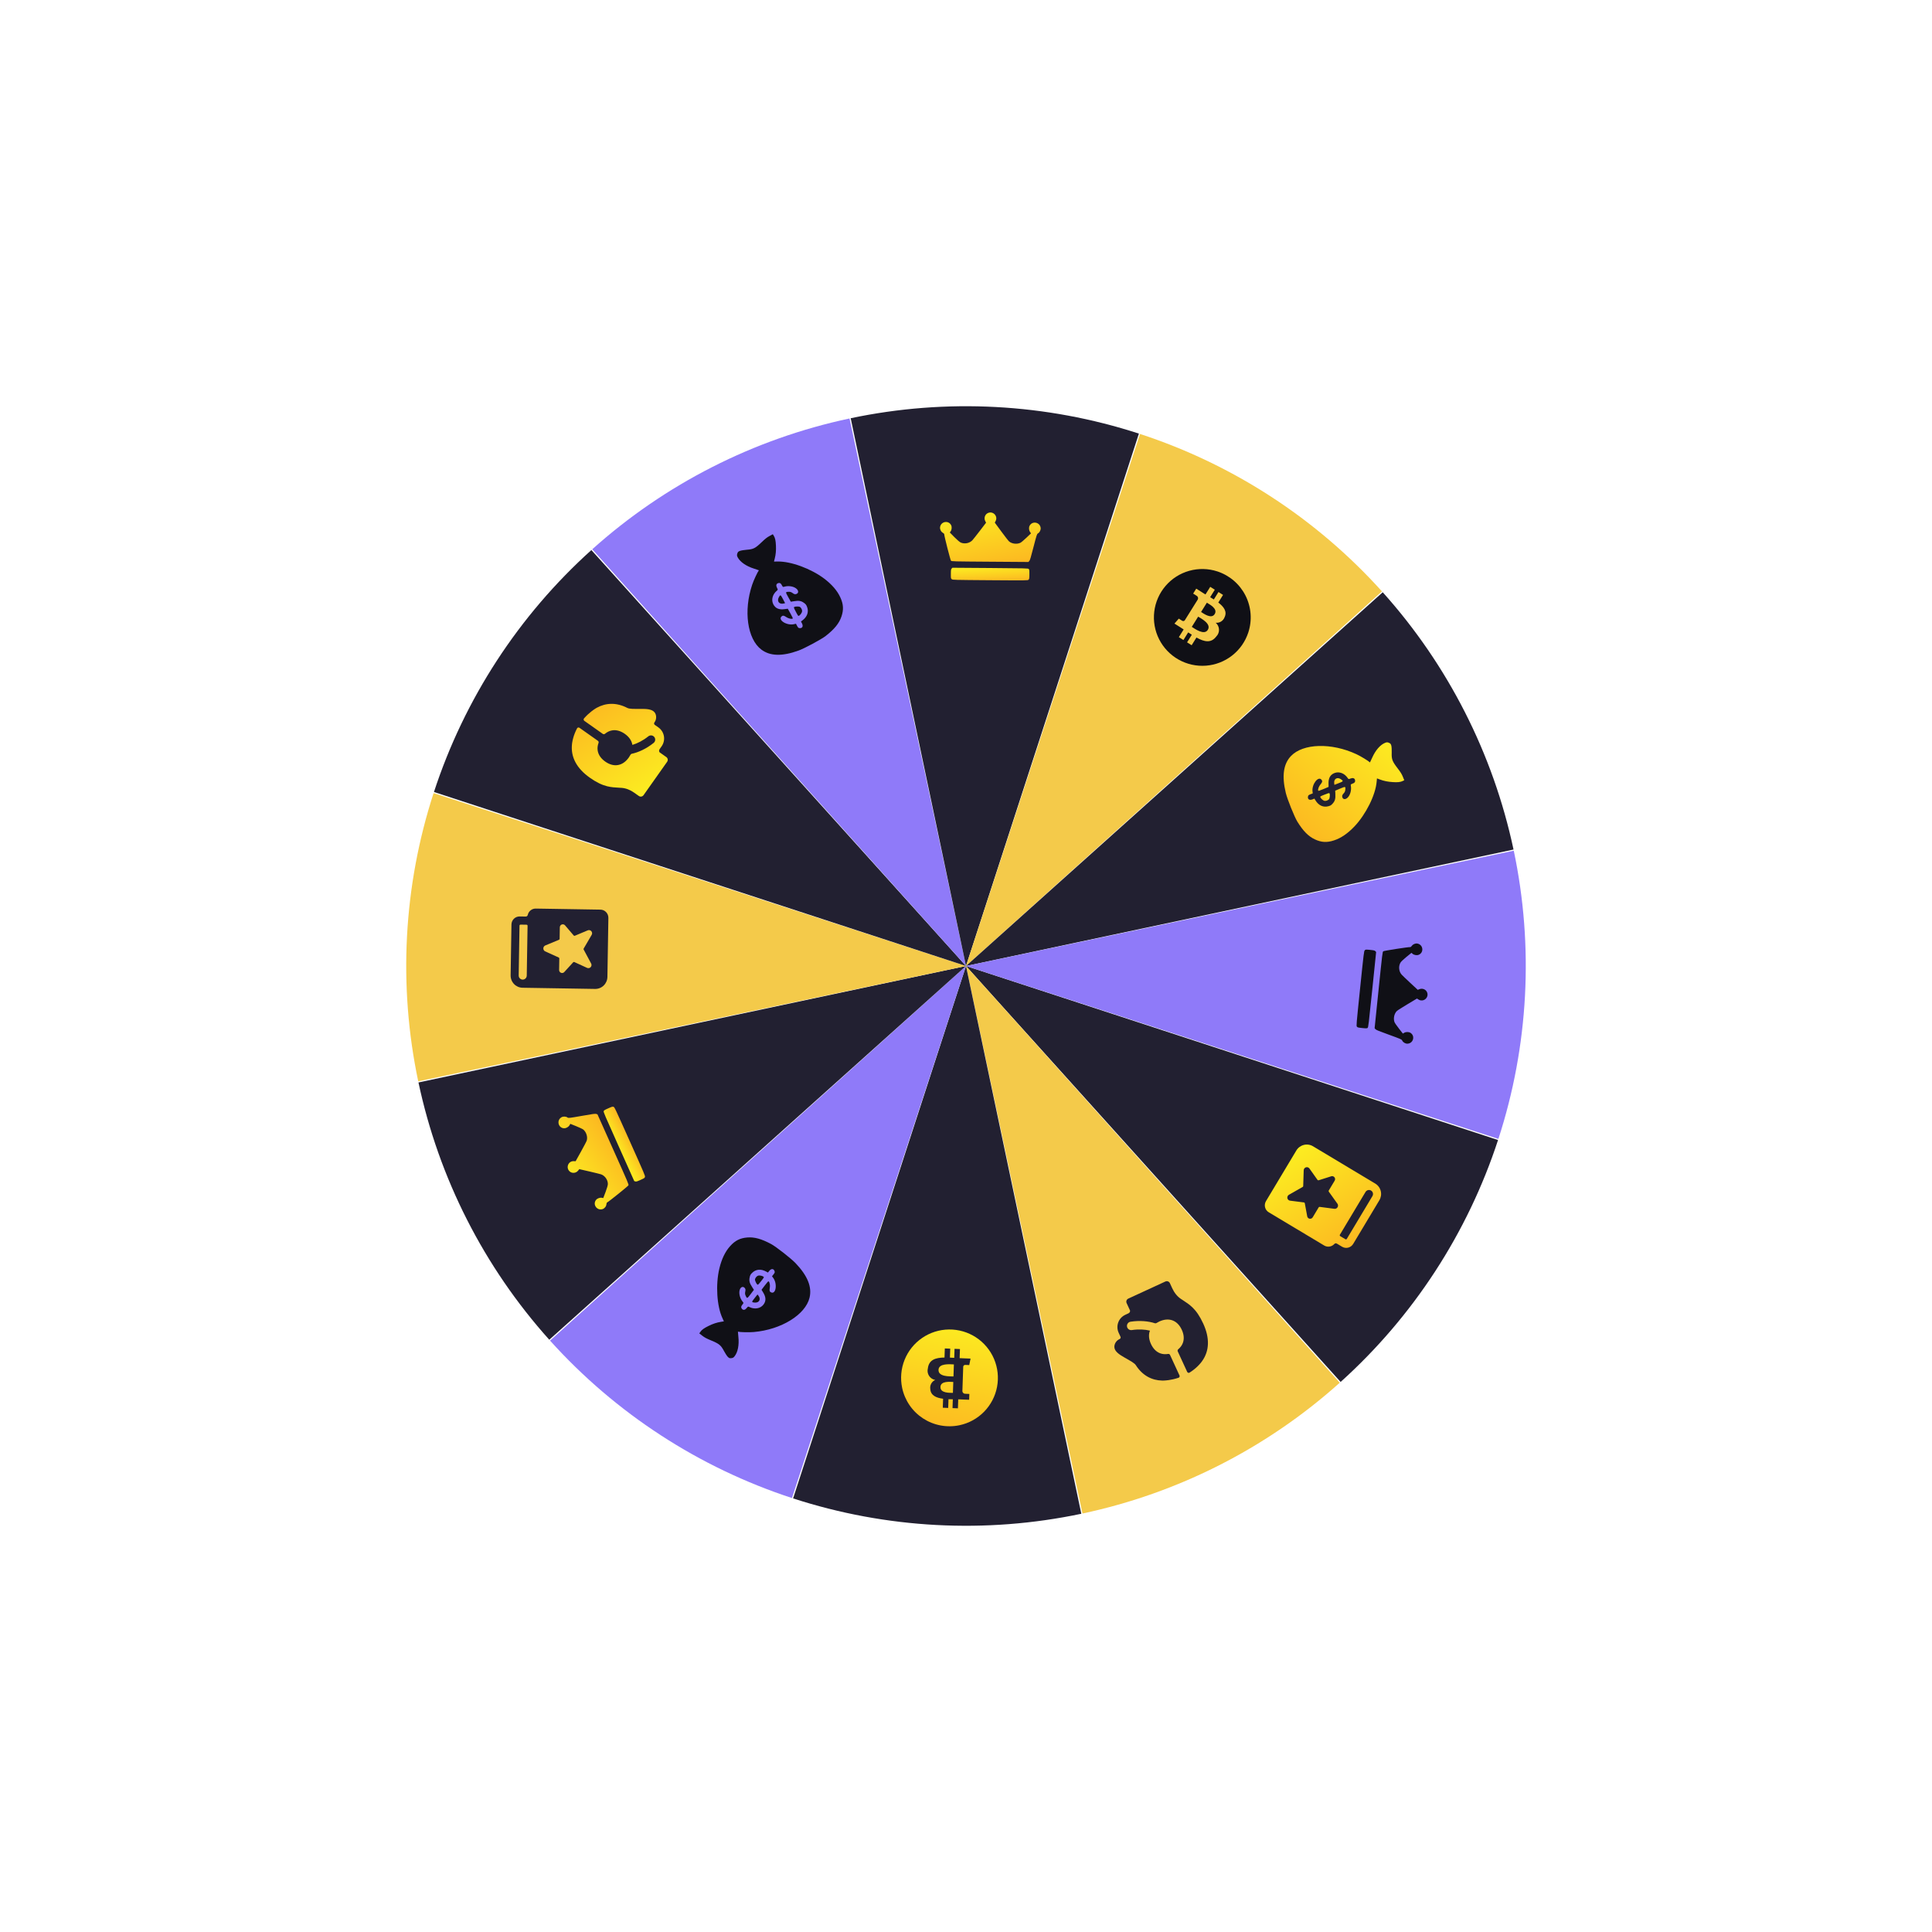 <svg width="998" height="998" viewBox="0 0 998 998" fill="none" xmlns="http://www.w3.org/2000/svg">
<path d="M773.832 588.893C758.116 636.941 730.079 680.029 692.515 713.861L499 499L773.832 588.893Z" fill="#222031"/>
<path d="M692.065 714.266C654.431 748.019 608.605 771.316 559.159 781.833L499 499L692.065 714.266Z" fill="#F4CA4A"/>
<path d="M558.566 781.958C509.098 792.372 457.763 789.635 409.682 774.02L499 499L558.566 781.958Z" fill="#222031"/>
<path d="M409.107 773.832C361.059 758.116 317.97 730.079 284.139 692.515L499 499L409.107 773.832Z" fill="#8F7AF9"/>
<path d="M283.734 692.065C249.981 654.431 226.684 608.606 216.167 559.159L499 499L283.734 692.065Z" fill="#222031"/>
<path d="M216.042 558.566C205.628 509.098 208.365 457.763 223.98 409.683L499 499L216.042 558.566Z" fill="#F4CA4A"/>
<path d="M224.168 409.107C239.883 361.059 267.921 317.97 305.484 284.139L499 499L224.168 409.107Z" fill="#222031"/>
<path d="M305.935 283.734C343.569 249.981 389.394 226.684 438.841 216.167L499 499L305.935 283.734Z" fill="#8F7AF9"/>
<path d="M439.433 216.042C488.902 205.628 540.236 208.365 588.317 223.98L499 499L439.433 216.042Z" fill="#222031"/>
<path d="M588.893 224.168C636.941 239.883 680.029 267.921 713.861 305.484L499 499L588.893 224.168Z" fill="#F4CA4A"/>
<path d="M714.265 305.935C748.018 343.569 771.315 389.395 781.832 438.841L499 499L714.265 305.935Z" fill="#222031"/>
<path d="M781.958 439.434C792.372 488.902 789.634 540.237 774.019 588.317L499 499L781.958 439.434Z" fill="#8F7AF9"/>
<path d="M618.925 318.538L615.633 323.814C617.236 324.824 622.054 328.337 623.909 325.36C625.846 322.256 620.528 319.551 618.925 318.538ZM623.418 311.337L620.432 316.122C621.767 316.965 625.764 319.929 627.454 317.222C629.216 314.397 624.753 312.18 623.418 311.337ZM628.841 295.171C624.141 293.634 619.091 293.525 614.33 294.858C609.569 296.19 605.309 298.905 602.091 302.659C598.872 306.412 596.839 311.036 596.248 315.945C595.657 320.854 596.536 325.828 598.772 330.238C601.008 334.648 604.501 338.296 608.811 340.721C613.12 343.145 618.052 344.237 622.982 343.859C627.912 343.48 632.619 341.649 636.508 338.595C640.397 335.542 643.293 331.404 644.83 326.704C645.851 323.584 646.247 320.293 645.996 317.019C645.744 313.746 644.851 310.554 643.366 307.626C641.882 304.698 639.835 302.091 637.342 299.954C634.85 297.817 631.961 296.192 628.841 295.171ZM632.531 318.934C632.183 319.83 631.549 320.585 630.727 321.082C629.905 321.58 628.942 321.792 627.988 321.685C628.497 322.117 628.911 322.649 629.205 323.248C629.498 323.848 629.664 324.501 629.693 325.168C629.721 325.835 629.611 326.501 629.369 327.122C629.127 327.745 628.759 328.31 628.288 328.783C625.582 332.348 622.165 331.607 618.045 329.328L615.564 333.302L613.199 331.81L615.647 327.888C615.033 327.502 614.409 327.1 613.769 326.677L611.311 330.617L608.948 329.125L611.432 325.142C610.881 324.79 610.323 324.424 609.751 324.062L606.673 322.119L608.929 319.553C608.929 319.553 610.661 320.685 610.648 320.639C610.754 320.715 610.874 320.77 611.001 320.8C611.128 320.829 611.26 320.833 611.389 320.812C611.517 320.79 611.64 320.743 611.751 320.673C611.861 320.604 611.957 320.513 612.032 320.406L618.762 309.62C618.917 309.272 618.93 308.878 618.798 308.521C618.666 308.165 618.4 307.874 618.057 307.71C618.106 307.696 616.339 306.627 616.339 306.627L617.935 304.067L621.196 306.127L621.189 306.14C621.68 306.449 622.189 306.757 622.707 307.07L625.164 303.134L627.528 304.626L625.12 308.485C625.759 308.871 626.403 309.26 627.024 309.652L629.416 305.818L631.781 307.311L629.325 311.249C632.208 313.447 634.033 315.925 632.531 318.934Z" fill="#101016"/>
<g filter="url(#filter0_d_1460_251)">
<path d="M492.529 709.028L492.743 702.813C490.849 702.74 484.92 702.106 484.801 705.611C484.676 709.268 490.634 708.953 492.529 709.028ZM492.238 717.51L492.432 711.873C490.854 711.811 485.911 711.243 485.801 714.432C485.687 717.759 490.661 717.448 492.238 717.51ZM495.625 734.222C500.464 733.204 504.892 730.773 508.349 727.238C511.806 723.703 514.137 719.222 515.048 714.362C515.958 709.502 515.407 704.482 513.464 699.935C511.521 695.388 508.274 691.52 504.132 688.818C499.991 686.117 495.141 684.705 490.197 684.76C485.253 684.815 480.436 686.335 476.356 689.128C472.275 691.92 469.114 695.86 467.273 700.449C465.432 705.038 464.993 710.07 466.012 714.908C466.688 718.121 467.99 721.169 469.845 723.878C471.699 726.588 474.069 728.905 476.818 730.699C479.568 732.492 482.644 733.726 485.872 734.331C489.098 734.935 492.413 734.898 495.625 734.222ZM480.548 715.488C480.401 714.538 480.573 713.567 481.036 712.725C481.499 711.884 482.227 711.219 483.107 710.833C482.45 710.715 481.825 710.461 481.272 710.089C480.718 709.716 480.247 709.233 479.889 708.67C479.531 708.106 479.294 707.475 479.192 706.815C479.09 706.156 479.127 705.482 479.298 704.837C479.859 700.396 483.189 699.33 487.897 699.244L488.058 694.561L490.853 694.671L490.693 699.291C491.417 699.319 492.159 699.355 492.925 699.401L493.084 694.76L495.876 694.87L495.716 699.562C496.37 699.592 497.035 699.63 497.712 699.657L501.349 699.801L500.678 703.151C500.678 703.151 498.612 703.036 498.647 703.07C498.517 703.057 498.386 703.069 498.261 703.107C498.136 703.145 498.02 703.207 497.919 703.291C497.818 703.374 497.735 703.476 497.674 703.592C497.614 703.707 497.576 703.833 497.565 703.964L497.129 716.67C497.169 717.048 497.355 717.396 497.647 717.639C497.94 717.882 498.316 718.001 498.695 717.971C498.659 718.008 500.724 718.05 500.724 718.05L500.622 721.065L496.767 720.912L496.767 720.897C496.188 720.874 495.593 720.862 494.988 720.851L494.828 725.488L492.035 725.377L492.191 720.831C491.444 720.817 490.692 720.802 489.958 720.773L489.804 725.289L487.008 725.179L487.167 720.54C483.571 720.078 480.752 718.844 480.548 715.488Z" fill="url(#paint0_linear_1460_251)"/>
</g>
<g filter="url(#filter1_d_1460_251)">
<path d="M717.465 381.701C716.681 381.375 716.376 381.368 715.479 381.721C712.996 382.722 710.509 385.578 708.84 389.356C708.223 390.74 707.704 391.858 707.673 391.845C706.947 391.089 702.767 388.545 700.676 387.591C687.784 381.567 673.085 381.99 666.856 388.55C662.942 392.653 662.083 398.878 664.195 407.59C664.959 410.818 668.659 419.972 670.137 422.386C673.182 427.305 675.829 429.995 679.236 431.6C682.573 433.156 685.419 433.332 689.081 432.121C692.709 430.948 696.224 428.526 699.687 424.881C705.583 418.629 710.521 408.719 711.116 401.887L711.293 400.091L712.745 400.637C714.767 401.416 716.904 401.845 719.413 402C721.931 402.178 723.433 402.019 724.57 401.445L725.397 401.044L724.684 399.294C724.148 397.931 723.528 396.931 721.974 394.903C719.177 391.256 718.793 390.214 718.907 386.845C718.956 385.43 718.867 383.79 718.708 383.192C718.432 382.235 718.298 382.085 717.465 381.701ZM699.92 401.846C699.792 402.227 699.419 402.5 698.698 402.783C697.693 403.179 697.657 403.218 697.803 403.973C698.226 406.268 697.368 409.093 695.861 410.269C694.854 411.045 693.82 410.919 693.449 409.974C693.137 409.182 693.314 408.605 694.16 407.74C694.603 407.261 694.876 406.671 694.922 406.019C695.113 404.193 695.083 404.179 692.245 405.371L689.713 406.442L689.798 408.135C689.937 410.542 689.582 411.823 688.429 413.063C687.644 413.956 687.299 414.168 686.228 414.462C683.567 415.203 681.11 414.088 679.488 411.375L678.981 410.534L677.975 410.929C676.379 411.557 675.313 410.834 675.686 409.342C675.792 408.844 676.042 408.644 676.96 408.283L678.119 407.828L677.996 406.81C677.566 403.02 681.098 398.586 682.704 400.873C683.203 401.565 683.074 402.073 682.074 403.252C681.263 404.206 680.694 405.775 680.935 406.39C681.031 406.632 681.551 406.478 683.676 405.592L686.295 404.487L686.262 402.926C686.16 399.971 687.136 398.217 689.314 397.336C691.74 396.382 694.521 397.421 696.182 399.915C696.573 400.523 696.656 400.541 697.617 400.163C698.776 399.707 699.591 399.92 699.911 400.733C700.032 401.041 700.052 401.541 699.92 401.846Z" fill="url(#paint1_linear_1460_251)"/>
<path d="M692.697 400.549C690.716 399.17 688.861 400.356 689.209 402.783L689.311 403.428L691.519 402.56C693.989 401.589 694.05 401.489 692.697 400.549Z" fill="url(#paint2_linear_1460_251)"/>
<path d="M684.271 408.455C681.976 409.357 681.875 409.422 682.048 409.862C682.307 410.521 683.433 411.525 684.127 411.684C684.807 411.873 686.027 411.444 686.522 410.844C686.886 410.421 687.06 408.551 686.831 407.905C686.693 407.553 686.413 407.613 684.271 408.455Z" fill="url(#paint3_linear_1460_251)"/>
</g>
<path d="M377.779 701.571C378.621 701.461 378.889 701.314 379.489 700.561C381.139 698.452 381.865 694.735 381.422 690.629C381.264 689.122 381.155 687.894 381.188 687.89C382.194 688.181 387.086 688.294 389.375 688.075C403.551 686.846 416.069 679.13 418.183 670.334C419.522 664.825 417.153 659.004 410.968 652.515C408.692 650.102 400.911 644.024 398.424 642.673C393.328 639.934 389.69 638.928 385.937 639.242C382.269 639.563 379.717 640.834 377.151 643.714C374.595 646.543 372.762 650.398 371.586 655.287C369.605 663.649 370.284 674.7 373.185 680.915L373.929 682.558L372.399 682.811C370.259 683.148 368.194 683.845 365.943 684.965C363.673 686.07 362.452 686.959 361.754 688.024L361.239 688.785L362.731 689.944C363.877 690.856 364.914 691.412 367.274 692.392C371.519 694.152 372.373 694.862 373.959 697.837C374.624 699.087 375.521 700.463 375.958 700.9C376.675 701.592 376.867 701.655 377.779 701.571ZM382.902 675.352C382.822 674.958 383.008 674.535 383.491 673.929C384.164 673.084 384.175 673.033 383.672 672.452C382.158 670.675 381.489 667.8 382.205 666.028C382.689 664.852 383.648 664.445 384.442 665.078C385.107 665.607 385.243 666.196 384.943 667.368C384.799 668.004 384.857 668.651 385.143 669.239C385.891 670.916 385.924 670.913 387.786 668.462L389.443 666.268L388.523 664.845C387.199 662.829 386.865 661.543 387.244 659.892C387.478 658.727 387.671 658.371 388.451 657.581C390.385 655.608 393.071 655.345 395.831 656.883L396.691 657.358L397.365 656.513C398.433 655.172 399.718 655.265 400.141 656.743C400.298 657.228 400.182 657.526 399.567 658.297L398.791 659.271L399.406 660.091C401.674 663.159 400.832 668.764 398.298 667.586C397.519 667.237 397.377 666.733 397.653 665.211C397.879 663.98 397.588 662.336 397.07 661.924C396.867 661.762 396.494 662.155 395.096 663.985L393.381 666.252L394.19 667.587C395.755 670.096 395.787 672.103 394.342 673.955C392.718 675.994 389.79 676.485 387.104 675.156C386.462 674.824 386.381 674.85 385.737 675.658C384.962 676.632 384.149 676.856 383.466 676.311C383.207 676.105 382.94 675.682 382.902 675.352Z" fill="#101016"/>
<path d="M389.806 672.864C392.21 673.067 393.224 671.112 391.709 669.185L391.298 668.677L389.82 670.533C388.166 672.609 388.163 672.726 389.806 672.864Z" fill="#101016"/>
<path d="M393.15 661.804C394.686 659.875 394.741 659.768 394.372 659.474C393.817 659.033 392.34 658.726 391.66 658.936C390.976 659.112 390.134 660.093 390.005 660.861C389.901 661.409 390.686 663.115 391.207 663.56C391.503 663.795 391.716 663.604 393.15 661.804Z" fill="#101016"/>
<path d="M380.855 285.977C380.617 286.793 380.644 287.097 381.093 287.949C382.363 290.307 385.475 292.463 389.414 293.706C390.858 294.166 392.027 294.559 392.017 294.591C391.346 295.395 389.279 299.831 388.561 302.015C383.997 315.492 386.039 330.054 393.246 335.522C397.755 338.96 404.037 339.127 412.463 336.066C415.587 334.951 424.277 330.264 426.512 328.528C431.066 324.959 433.448 322.031 434.667 318.468C435.845 314.979 435.706 312.132 434.098 308.625C432.533 305.149 429.738 301.923 425.732 298.883C418.868 293.713 408.474 289.899 401.618 290.061L399.814 290.083L400.196 288.58C400.747 286.484 400.938 284.313 400.815 281.802C400.714 279.28 400.39 277.804 399.695 276.737L399.205 275.96L397.544 276.862C396.249 277.545 395.323 278.271 393.479 280.04C390.163 283.222 389.17 283.718 385.808 283.977C384.396 284.084 382.776 284.354 382.2 284.578C381.279 284.957 381.144 285.108 380.855 285.977ZM402.813 301.193C403.205 301.279 403.518 301.618 403.879 302.304C404.383 303.26 404.426 303.29 405.16 303.063C407.395 302.389 410.297 302.93 411.632 304.298C412.515 305.213 412.503 306.255 411.604 306.728C410.852 307.125 410.259 307.013 409.306 306.267C408.781 305.88 408.165 305.674 407.511 305.7C405.675 305.712 405.665 305.743 407.163 308.432L408.507 310.83L410.179 310.559C412.557 310.156 413.869 310.367 415.229 311.376C416.202 312.058 416.451 312.378 416.862 313.409C417.892 315.973 417.055 318.538 414.538 320.449L413.758 321.046L414.262 322.002C415.061 323.519 414.46 324.658 412.937 324.452C412.429 324.401 412.203 324.175 411.743 323.303L411.163 322.201L410.165 322.435C406.445 323.281 401.649 320.26 403.745 318.411C404.378 317.839 404.896 317.911 406.179 318.774C407.216 319.476 408.838 319.869 409.424 319.56C409.653 319.439 409.443 318.939 408.328 316.925L406.94 314.444L405.393 314.649C402.467 315.076 400.616 314.299 399.5 312.232C398.284 309.926 399.01 307.048 401.305 305.121C401.866 304.666 401.875 304.581 401.393 303.667C400.813 302.566 400.934 301.732 401.707 301.325C402 301.17 402.494 301.095 402.813 301.193Z" fill="#101016"/>
<path d="M402.32 308.515C401.168 310.636 402.552 312.349 404.925 311.735L405.555 311.563L404.449 309.464C403.212 307.116 403.105 307.066 402.32 308.515Z" fill="#101016"/>
<path d="M411.107 316.018C412.257 318.199 412.333 318.292 412.751 318.072C413.378 317.742 414.251 316.511 414.332 315.804C414.446 315.108 413.885 313.943 413.233 313.516C412.773 313.201 410.896 313.235 410.279 313.534C409.944 313.71 410.034 313.981 411.107 316.018Z" fill="#101016"/>
<path d="M737.214 512.671C736.637 511.119 734.814 510.338 733.234 510.972L732.36 511.312L728.493 507.724C726.364 505.746 724.354 503.802 724.005 503.418C722.594 501.821 722.336 499.157 723.407 497.306C723.731 496.746 724.844 495.675 726.5 494.313L729.113 492.191L729.656 492.676C730.426 493.348 731.874 493.6 732.813 493.226C735.608 492.124 735.247 488.081 732.285 487.428C731.204 487.194 729.882 487.711 729.275 488.63C728.989 489.03 728.678 489.263 728.415 489.236C727.461 489.158 714.981 491.101 714.562 491.385C714.14 491.71 714.094 492.154 712.108 511.41L710.077 531.111L710.495 531.625C710.822 532.026 712.274 532.626 717.465 534.49C723.659 536.743 724.031 536.905 724.301 537.464C724.715 538.406 725.89 539.12 726.954 539.127C729.986 539.093 731.165 535.208 728.654 533.559C727.772 532.977 726.342 532.952 725.386 533.487L724.668 533.904L722.66 531.346C721.556 529.944 720.505 528.425 720.328 527.958C719.663 526.07 720.208 523.57 721.595 522.221C721.937 521.889 724.411 520.324 727.093 518.72L731.958 515.808L732.726 516.296C735.16 517.897 738.239 515.434 737.214 512.671Z" fill="#101016"/>
<path d="M710.473 491.352C710.141 490.991 709.763 490.89 707.758 490.684C705.551 490.456 705.407 490.462 704.994 490.889C704.584 491.297 704.499 491.922 702.572 510.611C700.609 529.645 700.582 529.907 700.945 530.354C701.272 530.755 701.572 530.827 703.698 531.047C705.784 531.262 706.155 531.239 706.469 530.964C706.829 530.654 707.02 528.997 708.856 511.198L710.858 491.78L710.473 491.352Z" fill="#101016"/>
<g filter="url(#filter2_d_1460_251)">
<path d="M294.361 603.192C295.637 604.247 297.606 604.012 298.657 602.673L299.244 601.942L304.387 603.116C307.219 603.764 309.932 604.443 310.427 604.601C312.447 605.278 314.002 607.456 314 609.595C314 610.242 313.571 611.726 312.819 613.733L311.617 616.878L310.903 616.729C309.901 616.532 308.521 617.038 307.895 617.831C306.025 620.182 308.36 623.504 311.251 622.589C312.304 622.251 313.191 621.141 313.256 620.043C313.305 619.553 313.457 619.195 313.699 619.087C314.564 618.678 324.4 610.755 324.621 610.3C324.824 609.808 324.641 609.4 316.733 591.731L308.642 573.653L308.024 573.418C307.54 573.233 305.982 573.44 300.555 574.421C294.064 575.567 293.661 575.613 293.148 575.264C292.318 574.655 290.943 574.624 290.018 575.15C287.409 576.696 288.331 580.65 291.331 580.822C292.385 580.885 293.636 580.192 294.196 579.25L294.61 578.53L297.628 579.742C299.284 580.404 300.954 581.193 301.341 581.51C302.861 582.813 303.639 585.249 303.112 587.111C302.983 587.57 301.622 590.162 300.101 592.892L297.344 597.847L296.435 597.808C293.527 597.639 292.092 601.311 294.361 603.192Z" fill="url(#paint4_linear_1460_251)"/>
<path d="M328.179 608.284C328.647 608.431 329.025 608.329 330.864 607.505C332.89 606.599 333.011 606.522 333.155 605.945C333.307 605.387 333.068 604.804 325.392 587.654C317.575 570.19 317.467 569.948 316.929 569.743C316.445 569.559 316.15 569.647 314.199 570.52C312.285 571.377 311.975 571.582 311.84 571.977C311.684 572.425 312.346 573.956 319.656 590.288L327.631 608.106L328.179 608.284Z" fill="url(#paint5_linear_1460_251)"/>
</g>
<g filter="url(#filter3_d_1460_251)">
<path d="M510.253 263.045C508.764 263.767 508.161 265.656 508.943 267.169L509.364 268.006L506.162 272.198C504.396 274.506 502.652 276.692 502.304 277.076C500.849 278.634 498.222 279.144 496.276 278.255C495.688 277.986 494.516 276.98 493.002 275.462L490.64 273.064L491.071 272.476C491.667 271.646 491.779 270.181 491.318 269.282C489.954 266.605 485.963 267.35 485.596 270.36C485.466 271.459 486.108 272.726 487.08 273.242C487.505 273.489 487.768 273.776 487.766 274.04C487.779 274.997 490.904 287.235 491.227 287.624C491.59 288.014 492.037 288.017 511.395 288.156L531.2 288.298L531.671 287.833C532.04 287.469 532.498 285.966 533.858 280.621C535.51 274.241 535.635 273.855 536.166 273.533C537.064 273.03 537.663 271.793 537.569 270.733C537.245 267.718 533.265 266.916 531.863 269.572C531.368 270.505 531.48 271.931 532.104 272.832L532.587 273.507L530.233 275.75C528.943 276.983 527.531 278.174 527.082 278.394C525.266 279.236 522.727 278.933 521.251 277.681C520.887 277.373 519.094 275.059 517.241 272.542L513.878 267.978L514.291 267.166C515.651 264.59 512.906 261.761 510.253 263.045Z" fill="url(#paint6_linear_1460_251)"/>
<path d="M491.584 291.699C491.256 292.063 491.193 292.449 491.178 294.465C491.162 296.684 491.181 296.826 491.647 297.196C492.091 297.566 492.721 297.591 511.51 297.726C530.644 297.863 530.908 297.865 531.317 297.461C531.686 297.097 531.729 296.792 531.744 294.654C531.759 292.557 531.701 292.19 531.398 291.903C531.055 291.575 529.387 291.543 511.494 291.414L491.974 291.274L491.584 291.699Z" fill="url(#paint7_linear_1460_251)"/>
</g>
<g filter="url(#filter4_d_1460_251)">
<path d="M689.269 640.6C689.432 640.421 689.651 640.304 689.89 640.268C690.128 640.232 690.371 640.28 690.577 640.404L693.275 642.021C694.223 642.589 695.36 642.754 696.435 642.479C697.511 642.204 698.437 641.512 699.011 640.556L712.521 618.013C713.381 616.578 713.641 614.864 713.243 613.247C712.846 611.629 711.824 610.242 710.402 609.39L678.236 590.113C676.815 589.261 675.109 589.013 673.496 589.426C671.883 589.838 670.493 590.875 669.633 592.31L653.961 618.46C653.388 619.416 653.215 620.559 653.48 621.637C653.745 622.715 654.426 623.64 655.374 624.208L683.966 641.344C684.791 641.862 685.774 642.071 686.743 641.935C687.712 641.799 688.606 641.327 689.269 640.6ZM708.241 612.997C708.715 613.281 709.055 613.743 709.188 614.282C709.32 614.822 709.233 615.393 708.947 615.871L695.707 637.963C695.635 638.083 695.519 638.169 695.385 638.203C695.251 638.238 695.108 638.217 694.99 638.146L692.309 636.54C692.191 636.469 692.106 636.353 692.073 636.218C692.04 636.084 692.061 635.941 692.133 635.821L705.373 613.729C705.659 613.251 706.123 612.905 706.66 612.768C707.198 612.631 707.767 612.713 708.241 612.997ZM675.269 626.352L674.007 619.541C673.985 619.436 673.932 619.341 673.854 619.268C673.776 619.195 673.677 619.148 673.571 619.133L666.462 618.23C666.108 618.201 665.775 618.057 665.512 617.819C665.249 617.581 665.072 617.263 665.007 616.913C664.942 616.563 664.992 616.201 665.151 615.881C665.309 615.56 665.567 615.3 665.885 615.139L672.93 611.125C673.006 611.081 673.069 611.017 673.114 610.942C673.16 610.866 673.185 610.78 673.189 610.693L673.443 602.609C673.435 602.253 673.543 601.902 673.751 601.612C673.958 601.321 674.254 601.105 674.594 600.998C674.933 600.89 675.297 600.897 675.63 601.017C675.964 601.136 676.248 601.362 676.441 601.66L680.589 607.504C680.652 607.591 680.74 607.655 680.841 607.69C680.942 607.724 681.052 607.726 681.154 607.696L687.755 605.598C688.051 605.524 688.36 605.54 688.646 605.642C688.931 605.744 689.179 605.929 689.359 606.173C689.54 606.417 689.644 606.709 689.659 607.014C689.674 607.318 689.6 607.621 689.445 607.885L686.386 612.989C686.333 613.076 686.307 613.178 686.31 613.28C686.314 613.382 686.347 613.481 686.406 613.564L690.928 619.878C691.088 620.139 691.172 620.439 691.173 620.746C691.174 621.054 691.09 621.356 690.932 621.62C690.774 621.884 690.546 622.1 690.275 622.245C690.004 622.389 689.699 622.456 689.394 622.438L681.693 621.427C681.592 621.414 681.49 621.431 681.398 621.477C681.306 621.522 681.229 621.593 681.177 621.681L678.118 626.785C677.962 627.057 677.727 627.277 677.444 627.414C677.162 627.551 676.846 627.599 676.537 627.552C676.229 627.506 675.942 627.366 675.716 627.151C675.489 626.937 675.333 626.658 675.269 626.352Z" fill="url(#paint8_linear_1460_251)"/>
</g>
<path d="M272.614 472.635C272.563 472.872 272.431 473.083 272.243 473.233C272.054 473.383 271.82 473.463 271.58 473.459L268.435 473.408C267.33 473.39 266.263 473.815 265.469 474.591C264.674 475.367 264.218 476.429 264.2 477.544L263.771 503.822C263.744 505.494 264.376 507.109 265.529 508.311C266.681 509.513 268.26 510.203 269.917 510.23L307.412 510.842C309.07 510.869 310.67 510.231 311.861 509.067C313.053 507.903 313.737 506.31 313.764 504.637L314.262 474.156C314.28 473.04 313.859 471.964 313.09 471.163C312.322 470.361 311.269 469.901 310.164 469.883L276.835 469.339C275.861 469.304 274.905 469.614 274.134 470.216C273.363 470.818 272.825 471.674 272.614 472.635ZM269.986 506.026C269.434 506.017 268.907 505.787 268.523 505.386C268.139 504.986 267.928 504.447 267.937 503.89L268.357 478.138C268.36 477.998 268.417 477.866 268.516 477.769C268.615 477.672 268.749 477.618 268.887 477.621L272.011 477.672C272.149 477.674 272.281 477.731 272.377 477.832C272.473 477.932 272.526 478.066 272.524 478.206L272.103 503.958C272.094 504.515 271.866 505.046 271.469 505.434C271.072 505.822 270.538 506.035 269.986 506.026ZM291.863 477.975L296.361 483.242C296.433 483.322 296.527 483.378 296.631 483.402C296.735 483.426 296.843 483.418 296.942 483.377L303.551 480.604C303.872 480.453 304.233 480.411 304.579 480.486C304.925 480.56 305.238 480.747 305.469 481.017C305.701 481.288 305.838 481.627 305.861 481.984C305.884 482.34 305.791 482.695 305.596 482.993L301.502 489.991C301.459 490.068 301.435 490.154 301.434 490.243C301.432 490.331 301.453 490.418 301.494 490.496L305.315 497.624C305.501 497.928 305.582 498.285 305.548 498.641C305.513 498.997 305.365 499.331 305.125 499.594C304.884 499.857 304.566 500.033 304.217 500.096C303.869 500.159 303.509 500.106 303.194 499.944L296.679 496.957C296.582 496.914 296.473 496.901 296.368 496.922C296.264 496.943 296.168 496.996 296.094 497.074L291.426 502.191C291.207 502.403 290.932 502.544 290.633 502.598C290.335 502.652 290.028 502.616 289.75 502.495C289.472 502.374 289.235 502.173 289.07 501.917C288.904 501.661 288.817 501.361 288.82 501.055L288.917 495.106C288.919 495.003 288.891 494.903 288.837 494.816C288.783 494.729 288.705 494.66 288.612 494.617L281.538 491.411C281.27 491.265 281.046 491.047 280.892 490.781C280.738 490.515 280.659 490.212 280.664 489.904C280.669 489.596 280.758 489.295 280.921 489.034C281.084 488.774 281.314 488.563 281.587 488.426L288.762 485.452C288.855 485.412 288.936 485.346 288.993 485.261C289.05 485.176 289.081 485.076 289.082 484.973L289.179 479.024C289.178 478.71 289.272 478.402 289.448 478.142C289.624 477.882 289.873 477.683 290.164 477.569C290.455 477.455 290.773 477.433 291.076 477.506C291.379 477.578 291.654 477.741 291.863 477.975Z" fill="#222031"/>
<path fill-rule="evenodd" clip-rule="evenodd" d="M618.591 705.83C617.572 706.817 616.206 707.964 614.482 709.042C614.045 709.314 613.475 709.133 613.26 708.667L608.374 698.07C608.198 697.688 608.322 697.239 608.646 696.97C609.731 696.071 610.55 694.981 611.025 693.7C611.815 691.569 611.535 689.226 610.464 686.903C609.393 684.58 607.792 682.845 605.659 682.063C603.525 681.28 601.176 681.565 598.845 682.64C598.328 682.878 597.84 683.143 597.384 683.433C597.145 683.586 596.851 683.627 596.582 683.539C593.271 682.458 588.836 682.013 584.007 682.743C582.811 682.924 581.985 684.038 582.164 685.231C582.342 686.425 583.456 687.245 584.653 687.065C588.223 686.525 591.445 686.742 593.922 687.332C593.973 687.344 594 687.398 593.982 687.447C593.193 689.577 593.472 691.921 594.544 694.244C595.615 696.567 597.215 698.302 599.349 699.084C600.631 699.555 601.992 699.64 603.38 699.398C603.795 699.326 604.218 699.524 604.393 699.905L609.29 710.524C609.503 710.986 609.277 711.534 608.793 711.696C606.878 712.337 605.142 712.698 603.749 712.9C602.709 713.05 601.855 713.113 601.252 713.139C600.95 713.152 600.71 713.155 600.54 713.155C600.455 713.155 600.388 713.154 600.34 713.153L600.281 713.151L600.275 713.151C595.069 713.022 590.23 710.66 586.703 705.168C586.412 704.715 585.735 704.129 584.605 703.405C583.797 702.887 582.906 702.387 581.969 701.862C581.633 701.674 581.291 701.482 580.945 701.285C579.701 700.577 578.38 699.787 577.405 698.928C576.506 698.136 575.367 696.816 575.687 695.069C575.819 694.348 576.123 693.669 576.573 693.09C577.018 692.516 577.593 692.057 578.25 691.749L578.402 691.675C578.829 691.465 579.011 690.954 578.812 690.524L577.856 688.451C576.24 684.946 577.781 680.79 581.298 679.168L582.869 678.444C583.588 678.112 583.848 677.47 583.732 676.961C583.732 676.958 583.73 676.954 583.729 676.95L581.97 673.137C581.566 672.261 581.951 671.221 582.831 670.816L601.994 661.979C602.874 661.574 603.914 661.955 604.318 662.832C604.672 663.598 605.103 664.539 605.525 665.461C606.57 667.743 608.087 669.696 610.067 671.004C610.365 671.201 610.663 671.395 610.961 671.589C612.679 672.707 614.388 673.82 616.008 675.395C617.948 677.28 619.726 679.777 621.544 683.718C624.976 691.16 624.789 697.837 620.896 703.189L620.868 703.229C620.839 703.27 620.799 703.326 620.748 703.396C620.645 703.536 620.498 703.731 620.305 703.969C619.919 704.444 619.349 705.095 618.591 705.83Z" fill="#222031"/>
<g filter="url(#filter5_d_1460_251)">
<path fill-rule="evenodd" clip-rule="evenodd" d="M296.137 379.074C296.525 377.709 297.135 376.033 298.089 374.237C298.331 373.783 298.916 373.655 299.335 373.951L308.865 380.685C309.208 380.928 309.325 381.379 309.179 381.774C308.689 383.095 308.524 384.448 308.754 385.795C309.135 388.035 310.549 389.925 312.638 391.401C314.728 392.877 316.981 393.579 319.22 393.19C321.459 392.801 323.351 391.38 324.832 389.284C325.16 388.818 325.451 388.345 325.7 387.866C325.831 387.614 326.065 387.431 326.342 387.373C329.75 386.654 333.813 384.822 337.63 381.775C338.576 381.02 338.734 379.643 337.982 378.699C337.232 377.754 335.856 377.601 334.91 378.355C332.089 380.608 329.19 382.031 326.749 382.758C326.699 382.773 326.648 382.74 326.64 382.689C326.258 380.449 324.844 378.559 322.755 377.083C320.666 375.607 318.412 374.905 316.174 375.294C314.827 375.528 313.607 376.135 312.525 377.038C312.202 377.308 311.737 377.348 311.394 377.106L301.844 370.358C301.428 370.064 301.351 369.477 301.689 369.094C303.026 367.581 304.349 366.401 305.455 365.53C306.28 364.88 306.988 364.398 307.498 364.074C307.753 363.912 307.96 363.789 308.106 363.704C308.18 363.662 308.238 363.629 308.281 363.606L308.333 363.578L308.338 363.575C312.912 361.084 318.282 360.71 324.084 363.702C324.561 363.949 325.441 364.119 326.782 364.181C327.74 364.225 328.762 364.212 329.835 364.198C330.221 364.193 330.613 364.189 331.011 364.186C332.442 364.177 333.981 364.201 335.255 364.457C336.43 364.694 338.077 365.267 338.673 366.941C338.919 367.631 338.995 368.371 338.895 369.098C338.796 369.817 338.528 370.502 338.113 371.097L338.019 371.237C337.754 371.632 337.852 372.166 338.239 372.439L340.103 373.756C343.255 375.984 343.999 380.354 341.764 383.517L340.766 384.929C340.309 385.577 340.405 386.262 340.759 386.645C340.762 386.648 340.765 386.65 340.768 386.653L344.197 389.076C344.985 389.633 345.172 390.725 344.613 391.516L332.435 408.751C331.876 409.542 330.784 409.731 329.996 409.174C329.307 408.687 328.463 408.088 327.636 407.501C325.591 406.047 323.3 405.114 320.932 404.972C320.575 404.95 320.22 404.931 319.865 404.912C317.818 404.802 315.782 404.693 313.591 404.14C310.968 403.477 308.18 402.204 304.635 399.7C297.942 394.97 294.766 389.095 295.461 382.513L295.465 382.465C295.469 382.414 295.476 382.346 295.485 382.259C295.504 382.087 295.535 381.845 295.583 381.542C295.68 380.937 295.848 380.089 296.137 379.074Z" fill="url(#paint9_linear_1460_251)"/>
</g>
<defs>
<filter id="filter0_d_1460_251" x="453.475" y="674.758" width="74" height="74" filterUnits="userSpaceOnUse" color-interpolation-filters="sRGB">
<feFlood flood-opacity="0" result="BackgroundImageFix"/>
<feColorMatrix in="SourceAlpha" type="matrix" values="0 0 0 0 0 0 0 0 0 0 0 0 0 0 0 0 0 0 127 0" result="hardAlpha"/>
<feOffset dy="2"/>
<feGaussianBlur stdDeviation="6"/>
<feComposite in2="hardAlpha" operator="out"/>
<feColorMatrix type="matrix" values="0 0 0 0 0.988 0 0 0 0 0.871 0 0 0 0 0.129 0 0 0 0.44 0"/>
<feBlend mode="normal" in2="BackgroundImageFix" result="effect1_dropShadow_1460_251"/>
<feBlend mode="normal" in="SourceGraphic" in2="effect1_dropShadow_1460_251" result="shape"/>
</filter>
<filter id="filter1_d_1460_251" x="651.073" y="371.456" width="86.324" height="75.458" filterUnits="userSpaceOnUse" color-interpolation-filters="sRGB">
<feFlood flood-opacity="0" result="BackgroundImageFix"/>
<feColorMatrix in="SourceAlpha" type="matrix" values="0 0 0 0 0 0 0 0 0 0 0 0 0 0 0 0 0 0 127 0" result="hardAlpha"/>
<feOffset dy="2"/>
<feGaussianBlur stdDeviation="6"/>
<feComposite in2="hardAlpha" operator="out"/>
<feColorMatrix type="matrix" values="0 0 0 0 0.988 0 0 0 0 0.871 0 0 0 0 0.129 0 0 0 0.44 0"/>
<feBlend mode="normal" in2="BackgroundImageFix" result="effect1_dropShadow_1460_251"/>
<feBlend mode="normal" in="SourceGraphic" in2="effect1_dropShadow_1460_251" result="shape"/>
</filter>
<filter id="filter2_d_1460_251" x="276.49" y="559.664" width="68.692" height="77.081" filterUnits="userSpaceOnUse" color-interpolation-filters="sRGB">
<feFlood flood-opacity="0" result="BackgroundImageFix"/>
<feColorMatrix in="SourceAlpha" type="matrix" values="0 0 0 0 0 0 0 0 0 0 0 0 0 0 0 0 0 0 127 0" result="hardAlpha"/>
<feOffset dy="2"/>
<feGaussianBlur stdDeviation="6"/>
<feComposite in2="hardAlpha" operator="out"/>
<feColorMatrix type="matrix" values="0 0 0 0 0.988 0 0 0 0 0.871 0 0 0 0 0.129 0 0 0 0.44 0"/>
<feBlend mode="normal" in2="BackgroundImageFix" result="effect1_dropShadow_1460_251"/>
<feBlend mode="normal" in="SourceGraphic" in2="effect1_dropShadow_1460_251" result="shape"/>
</filter>
<filter id="filter3_d_1460_251" x="473.579" y="252.725" width="75.999" height="59.083" filterUnits="userSpaceOnUse" color-interpolation-filters="sRGB">
<feFlood flood-opacity="0" result="BackgroundImageFix"/>
<feColorMatrix in="SourceAlpha" type="matrix" values="0 0 0 0 0 0 0 0 0 0 0 0 0 0 0 0 0 0 127 0" result="hardAlpha"/>
<feOffset dy="2"/>
<feGaussianBlur stdDeviation="6"/>
<feComposite in2="hardAlpha" operator="out"/>
<feColorMatrix type="matrix" values="0 0 0 0 0.988 0 0 0 0 0.871 0 0 0 0 0.129 0 0 0 0.44 0"/>
<feBlend mode="normal" in2="BackgroundImageFix" result="effect1_dropShadow_1460_251"/>
<feBlend mode="normal" in="SourceGraphic" in2="effect1_dropShadow_1460_251" result="shape"/>
</filter>
<filter id="filter4_d_1460_251" x="641.359" y="579.231" width="84.066" height="77.378" filterUnits="userSpaceOnUse" color-interpolation-filters="sRGB">
<feFlood flood-opacity="0" result="BackgroundImageFix"/>
<feColorMatrix in="SourceAlpha" type="matrix" values="0 0 0 0 0 0 0 0 0 0 0 0 0 0 0 0 0 0 127 0" result="hardAlpha"/>
<feOffset dy="2"/>
<feGaussianBlur stdDeviation="6"/>
<feComposite in2="hardAlpha" operator="out"/>
<feColorMatrix type="matrix" values="0 0 0 0 0.988 0 0 0 0 0.871 0 0 0 0 0.129 0 0 0 0.44 0"/>
<feBlend mode="normal" in2="BackgroundImageFix" result="effect1_dropShadow_1460_251"/>
<feBlend mode="normal" in="SourceGraphic" in2="effect1_dropShadow_1460_251" result="shape"/>
</filter>
<filter id="filter5_d_1460_251" x="283.367" y="351.581" width="73.568" height="71.913" filterUnits="userSpaceOnUse" color-interpolation-filters="sRGB">
<feFlood flood-opacity="0" result="BackgroundImageFix"/>
<feColorMatrix in="SourceAlpha" type="matrix" values="0 0 0 0 0 0 0 0 0 0 0 0 0 0 0 0 0 0 127 0" result="hardAlpha"/>
<feOffset dy="2"/>
<feGaussianBlur stdDeviation="6"/>
<feComposite in2="hardAlpha" operator="out"/>
<feColorMatrix type="matrix" values="0 0 0 0 0.988 0 0 0 0 0.871 0 0 0 0 0.129 0 0 0 0.44 0"/>
<feBlend mode="normal" in2="BackgroundImageFix" result="effect1_dropShadow_1460_251"/>
<feBlend mode="normal" in="SourceGraphic" in2="effect1_dropShadow_1460_251" result="shape"/>
</filter>
<linearGradient id="paint0_linear_1460_251" x1="499.144" y1="679.388" x2="488.602" y2="740.836" gradientUnits="userSpaceOnUse">
<stop stop-color="#FCEE21"/>
<stop offset="1" stop-color="#FCB721"/>
</linearGradient>
<linearGradient id="paint1_linear_1460_251" x1="720.184" y1="377.233" x2="670.525" y2="430.296" gradientUnits="userSpaceOnUse">
<stop stop-color="#FCEE21"/>
<stop offset="1" stop-color="#FCB721"/>
</linearGradient>
<linearGradient id="paint2_linear_1460_251" x1="693.179" y1="399.586" x2="690.263" y2="403.917" gradientUnits="userSpaceOnUse">
<stop stop-color="#FCEE21"/>
<stop offset="1" stop-color="#FCB721"/>
</linearGradient>
<linearGradient id="paint3_linear_1460_251" x1="687.205" y1="408.029" x2="683.682" y2="412.75" gradientUnits="userSpaceOnUse">
<stop stop-color="#FCEE21"/>
<stop offset="1" stop-color="#FCB721"/>
</linearGradient>
<linearGradient id="paint4_linear_1460_251" x1="298.397" y1="616.666" x2="325.8" y2="597.419" gradientUnits="userSpaceOnUse">
<stop stop-color="#FCEE21"/>
<stop offset="1" stop-color="#FCB721"/>
</linearGradient>
<linearGradient id="paint5_linear_1460_251" x1="324.208" y1="601.364" x2="331.693" y2="597.444" gradientUnits="userSpaceOnUse">
<stop stop-color="#FCEE21"/>
<stop offset="1" stop-color="#FCB721"/>
</linearGradient>
<linearGradient id="paint6_linear_1460_251" x1="496.32" y1="261.124" x2="502.457" y2="294.044" gradientUnits="userSpaceOnUse">
<stop stop-color="#FCEE21"/>
<stop offset="1" stop-color="#FCB721"/>
</linearGradient>
<linearGradient id="paint7_linear_1460_251" x1="499.529" y1="290.958" x2="499.988" y2="299.395" gradientUnits="userSpaceOnUse">
<stop stop-color="#FCEE21"/>
<stop offset="1" stop-color="#FCB721"/>
</linearGradient>
<linearGradient id="paint8_linear_1460_251" x1="666.034" y1="592.609" x2="699.154" y2="643.095" gradientUnits="userSpaceOnUse">
<stop stop-color="#FCEE21"/>
<stop offset="1" stop-color="#FCB721"/>
</linearGradient>
<linearGradient id="paint9_linear_1460_251" x1="335.31" y1="409.563" x2="303.054" y2="359.353" gradientUnits="userSpaceOnUse">
<stop stop-color="#FCEE21"/>
<stop offset="1" stop-color="#FCB721"/>
</linearGradient>
</defs>
</svg>
